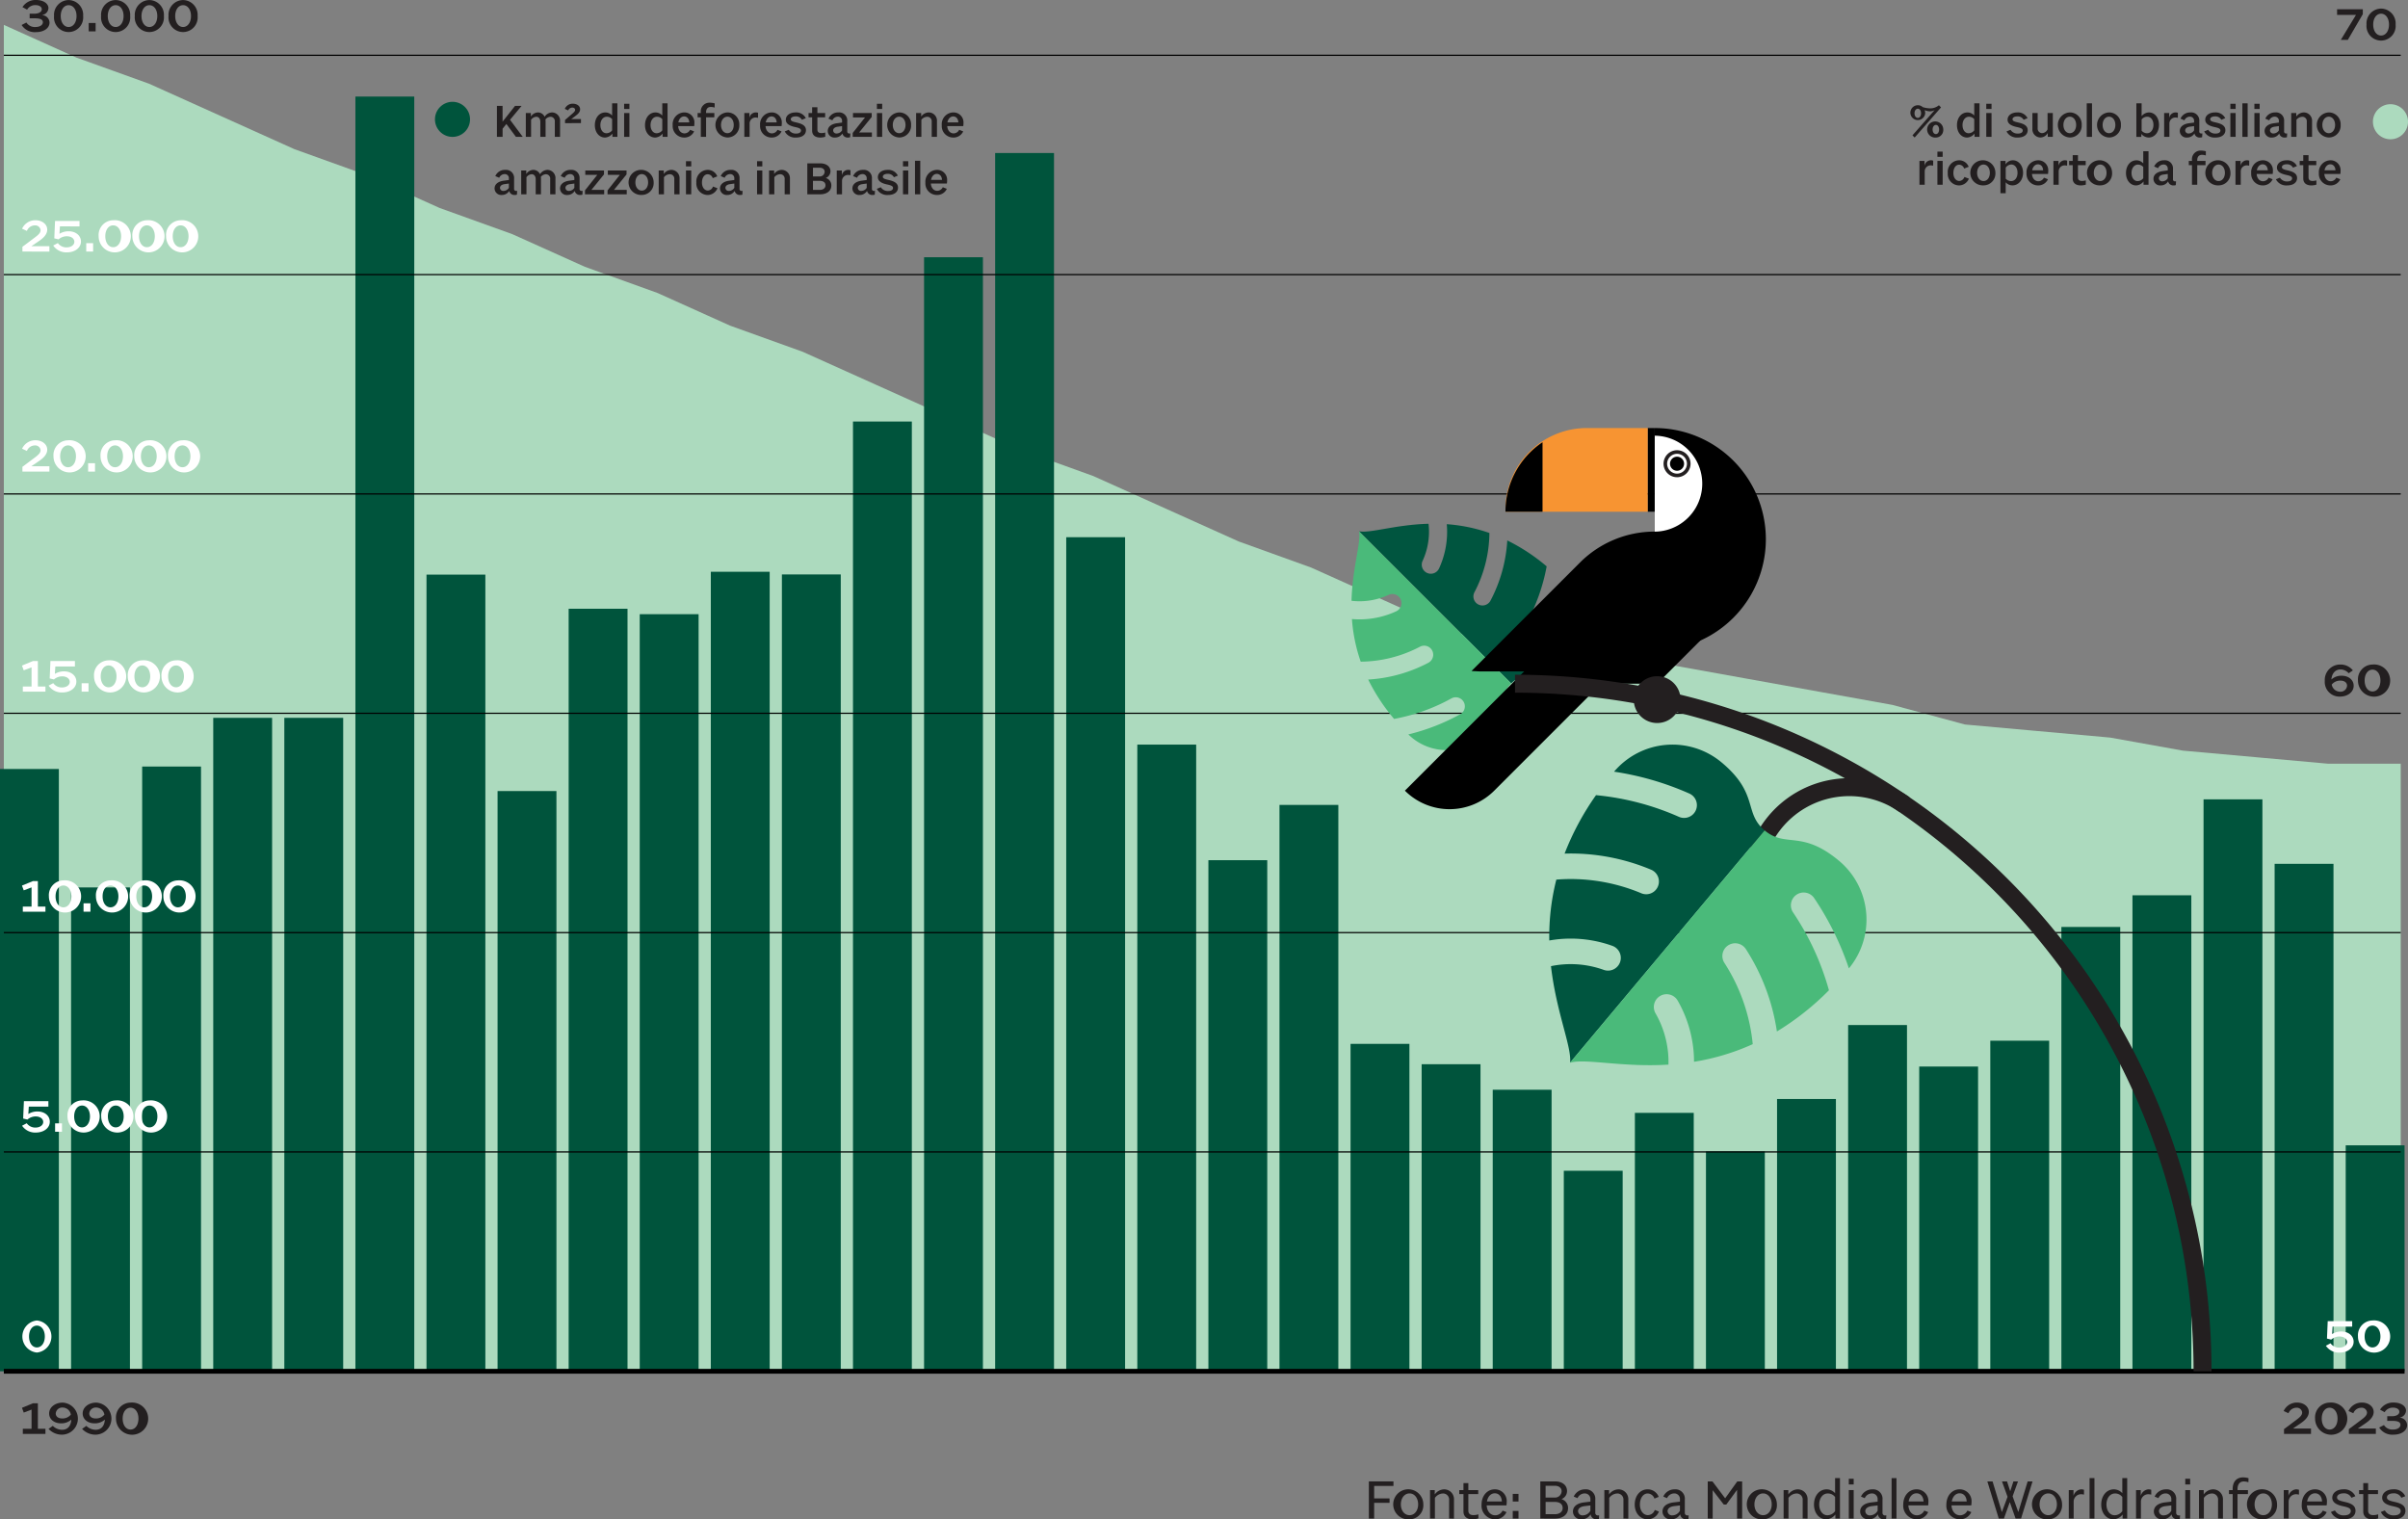 <svg xmlns="http://www.w3.org/2000/svg" xmlns:xlink="http://www.w3.org/1999/xlink" viewBox="0 0 604.408 381.342"><rect x="0" y="0" width="604.408" height="381.342" fill="#808080" stroke="none"/><defs><style>.cls-1,.cls-11,.cls-13,.cls-5,.cls-6{fill:none;}.cls-2{fill:#231f20;}.cls-3{fill:#acdabe;}.cls-4{fill:#00543c;}.cls-5,.cls-6{stroke:#000;}.cls-11,.cls-13,.cls-5,.cls-6{stroke-miterlimit:10;}.cls-5{stroke-width:1.201px;}.cls-6{stroke-width:0.3px;}.cls-7{fill:#fff;}.cls-8{clip-path:url(#clip-path);}.cls-9{fill:#00553f;}.cls-10{fill:#4aba7a;}.cls-11,.cls-13{stroke:#231f20;}.cls-11{stroke-width:0.901px;}.cls-12{fill:#f79432;}.cls-13{stroke-width:4.505px;}</style><clipPath id="clip-path" transform="translate(0 -3.999)"><rect class="cls-1" x="5.037" width="45.152" height="16.59"/></clipPath></defs><title>Risorsa 8</title><g id="Livello_2" data-name="Livello 2"><g id="Livello_1-2" data-name="Livello 1"><path class="cls-2" d="M344.912,381.2v3.951h-1.327v-9.33h6.172v1.14h-4.845v3.129h3.864v1.11Z" transform="translate(0 -3.999)"/><path class="cls-2" d="M353.792,385.342a3.777,3.777,0,1,1,3.461-3.749A3.512,3.512,0,0,1,353.792,385.342Zm0-1.039c1.255,0,2.163-1.153,2.163-2.71,0-1.587-.908-2.755-2.163-2.755s-2.177,1.168-2.177,2.755C351.615,383.15,352.524,384.3,353.792,384.3Z" transform="translate(0 -3.999)"/><path class="cls-2" d="M363.726,385.154v-4.643a1.521,1.521,0,0,0-1.529-1.658,2.589,2.589,0,0,0-2.033,1.11v5.191h-1.225V378h1.182v1.1a2.971,2.971,0,0,1,2.365-1.283,2.465,2.465,0,0,1,2.465,2.61v4.729Z" transform="translate(0 -3.999)"/><path class="cls-2" d="M369.608,385.342c-1.428,0-2.279-.722-2.279-1.976v-4.355h-1.052V378h1.052v-1.745h1.226V378h2.48v1.009h-2.48v4.153c0,.678.36,1.125,1.269,1.125a3.941,3.941,0,0,0,1.254-.2v1.024A5,5,0,0,1,369.608,385.342Z" transform="translate(0 -3.999)"/><path class="cls-2" d="M375.23,385.342a3.42,3.42,0,0,1-3.36-3.707c0-2.206,1.413-3.82,3.317-3.82a2.951,2.951,0,0,1,3,3.129,4.994,4.994,0,0,1-.072.894h-4.96c.086,1.5.951,2.494,2.148,2.494a2.07,2.07,0,0,0,1.846-1.182l.98.375A3.087,3.087,0,0,1,375.23,385.342Zm-2-4.485h3.734c-.043-1.24-.749-2.048-1.759-2.048S373.442,379.617,373.226,380.857Z" transform="translate(0 -3.999)"/><path class="cls-2" d="M379.7,380.871v-1.917h1.442v1.917Zm0,4.283v-1.918h1.442v1.918Z" transform="translate(0 -3.999)"/><path class="cls-2" d="M386.618,385.154v-9.33h3.706c1.831,0,3,.967,3,2.409a2.144,2.144,0,0,1-1.4,2.033,2.3,2.3,0,0,1,1.658,2.292c0,1.558-1.283,2.6-3.259,2.6Zm1.327-5.277h2.278a1.651,1.651,0,0,0,1.745-1.6c0-.807-.678-1.355-1.687-1.355h-2.336Zm2.336,4.181c1.168,0,1.946-.62,1.946-1.528,0-1.1-.85-1.558-2-1.558h-2.278v3.086Z" transform="translate(0 -3.999)"/><path class="cls-2" d="M400.762,385.342a1.436,1.436,0,0,1-1.514-1.255,2.566,2.566,0,0,1-2.264,1.255,1.994,1.994,0,0,1-2.178-1.947c0-1.327,1.125-2.091,2.711-2.293l1.673-.2v-.562a1.4,1.4,0,0,0-1.456-1.5,1.97,1.97,0,0,0-1.774,1.183l-.951-.389a3.086,3.086,0,0,1,2.84-1.817,2.358,2.358,0,0,1,2.567,2.566v3.288a.625.625,0,0,0,.649.692,2.441,2.441,0,0,0,.317-.029l-.058.937A2.181,2.181,0,0,1,400.762,385.342Zm-1.572-2.178v-1.312l-1.456.173c-.952.115-1.644.548-1.644,1.283a1.1,1.1,0,0,0,1.226,1.038A2.176,2.176,0,0,0,399.19,383.164Z" transform="translate(0 -3.999)"/><path class="cls-2" d="M407.48,385.154v-4.643a1.521,1.521,0,0,0-1.529-1.658,2.587,2.587,0,0,0-2.033,1.11v5.191h-1.225V378h1.182v1.1a2.971,2.971,0,0,1,2.365-1.283,2.465,2.465,0,0,1,2.465,2.61v4.729Z" transform="translate(0 -3.999)"/><path class="cls-2" d="M413.592,385.342c-1.9,0-3.273-1.558-3.273-3.707,0-2.22,1.356-3.82,3.23-3.82a2.943,2.943,0,0,1,2.783,1.888l-1.067.433a1.838,1.838,0,0,0-1.687-1.283c-1.139,0-1.961,1.168-1.961,2.782,0,1.543.85,2.654,2.018,2.654a1.877,1.877,0,0,0,1.716-1.3l1.038.4A3.01,3.01,0,0,1,413.592,385.342Z" transform="translate(0 -3.999)"/><path class="cls-2" d="M423.238,385.342a1.437,1.437,0,0,1-1.515-1.255,2.564,2.564,0,0,1-2.264,1.255,1.993,1.993,0,0,1-2.177-1.947c0-1.327,1.125-2.091,2.711-2.293l1.673-.2v-.562a1.4,1.4,0,0,0-1.457-1.5,1.968,1.968,0,0,0-1.773,1.183l-.952-.389a3.087,3.087,0,0,1,2.84-1.817,2.357,2.357,0,0,1,2.567,2.566v3.288a.625.625,0,0,0,.649.692,2.41,2.41,0,0,0,.317-.029l-.057.937A2.181,2.181,0,0,1,423.238,385.342Zm-1.572-2.178v-1.312l-1.457.173c-.951.115-1.644.548-1.644,1.283a1.1,1.1,0,0,0,1.226,1.038A2.177,2.177,0,0,0,421.666,383.164Z" transform="translate(0 -3.999)"/><path class="cls-2" d="M428.642,385.154v-9.33h1.182l3.187,4.24,3.043-4.24h1.226v9.33H436v-7.21l-2.7,3.691h-.635l-2.783-3.6v7.123Z" transform="translate(0 -3.999)"/><path class="cls-2" d="M442.54,385.342A3.777,3.777,0,1,1,446,381.593,3.512,3.512,0,0,1,442.54,385.342Zm0-1.039c1.255,0,2.163-1.153,2.163-2.71,0-1.587-.908-2.755-2.163-2.755s-2.177,1.168-2.177,2.755C440.363,383.15,441.272,384.3,442.54,384.3Z" transform="translate(0 -3.999)"/><path class="cls-2" d="M452.473,385.154v-4.643a1.521,1.521,0,0,0-1.528-1.658,2.586,2.586,0,0,0-2.033,1.11v5.191h-1.226V378h1.182v1.1a2.973,2.973,0,0,1,2.366-1.283,2.465,2.465,0,0,1,2.465,2.61v4.729Z" transform="translate(0 -3.999)"/><path class="cls-2" d="M460.676,385.154V384.13a3.062,3.062,0,0,1-2.278,1.212c-1.787,0-3.085-1.558-3.085-3.707,0-2.22,1.341-3.82,3.186-3.82a2.9,2.9,0,0,1,2.106.966V375h1.225v10.151Zm-.071-1.874v-3.533a2.237,2.237,0,0,0-1.846-.894c-1.24,0-2.134,1.168-2.134,2.768,0,1.557.85,2.7,2.048,2.7A2.415,2.415,0,0,0,460.605,383.28Z" transform="translate(0 -3.999)"/><path class="cls-2" d="M465.275,376.589h-1.226v-1.428h1.226Zm0,8.565h-1.226V378h1.226Z" transform="translate(0 -3.999)"/><path class="cls-2" d="M472.859,385.342a1.437,1.437,0,0,1-1.515-1.255,2.564,2.564,0,0,1-2.264,1.255A1.993,1.993,0,0,1,466.9,383.4c0-1.327,1.125-2.091,2.711-2.293l1.673-.2v-.562a1.4,1.4,0,0,0-1.457-1.5,1.968,1.968,0,0,0-1.773,1.183l-.952-.389a3.088,3.088,0,0,1,2.841-1.817,2.357,2.357,0,0,1,2.566,2.566v3.288a.625.625,0,0,0,.649.692,2.41,2.41,0,0,0,.317-.029l-.057.937A2.181,2.181,0,0,1,472.859,385.342Zm-1.572-2.178v-1.312l-1.457.173c-.951.115-1.644.548-1.644,1.283a1.1,1.1,0,0,0,1.226,1.038A2.177,2.177,0,0,0,471.287,383.164Z" transform="translate(0 -3.999)"/><path class="cls-2" d="M476.015,385.154h-1.226V375h1.226Z" transform="translate(0 -3.999)"/><path class="cls-2" d="M481.076,385.342a3.42,3.42,0,0,1-3.36-3.707c0-2.206,1.413-3.82,3.316-3.82a2.951,2.951,0,0,1,3,3.129,5.006,5.006,0,0,1-.071.894H479c.087,1.5.952,2.494,2.149,2.494a2.07,2.07,0,0,0,1.845-1.182l.981.375A3.088,3.088,0,0,1,481.076,385.342Zm-2-4.485h3.734c-.043-1.24-.75-2.048-1.759-2.048S479.288,379.617,479.072,380.857Z" transform="translate(0 -3.999)"/><path class="cls-2" d="M491.9,385.342a3.42,3.42,0,0,1-3.36-3.707c0-2.206,1.413-3.82,3.316-3.82a2.951,2.951,0,0,1,3,3.129,4.994,4.994,0,0,1-.072.894h-4.96c.086,1.5.952,2.494,2.148,2.494a2.07,2.07,0,0,0,1.846-1.182l.981.375A3.088,3.088,0,0,1,491.9,385.342Zm-2-4.485h3.735c-.043-1.24-.75-2.048-1.759-2.048S490.114,379.617,489.9,380.857Z" transform="translate(0 -3.999)"/><path class="cls-2" d="M501.691,385.154l-2.869-9.33h1.312l2.321,7.657h.029l1.413-3.792-1.4-3.865h1.268l.765,2.38h.072l.764-2.38h1.154l-1.356,3.735,1.413,3.922h.029l2.336-7.657h1.226l-2.884,9.33h-1.37l-1.428-4.052h-.057l-1.442,4.052Z" transform="translate(0 -3.999)"/><path class="cls-2" d="M514.118,385.342a3.777,3.777,0,1,1,3.461-3.749A3.512,3.512,0,0,1,514.118,385.342Zm0-1.039c1.255,0,2.163-1.153,2.163-2.71,0-1.587-.908-2.755-2.163-2.755s-2.177,1.168-2.177,2.755C511.941,383.15,512.849,384.3,514.118,384.3Z" transform="translate(0 -3.999)"/><path class="cls-2" d="M519.264,385.154V378h1.183v1.456a2.207,2.207,0,0,1,1.9-1.643,2.536,2.536,0,0,1,.736.115v1.211a3.393,3.393,0,0,0-.794-.1,1.869,1.869,0,0,0-1.8,1.846v4.268Z" transform="translate(0 -3.999)"/><path class="cls-2" d="M525.709,385.154h-1.226V375h1.226Z" transform="translate(0 -3.999)"/><path class="cls-2" d="M532.773,385.154V384.13a3.062,3.062,0,0,1-2.278,1.212c-1.788,0-3.086-1.558-3.086-3.707,0-2.22,1.341-3.82,3.187-3.82a2.893,2.893,0,0,1,2.105.966V375h1.226v10.151Zm-.072-1.874v-3.533a2.235,2.235,0,0,0-1.845-.894c-1.241,0-2.135,1.168-2.135,2.768,0,1.557.851,2.7,2.048,2.7A2.412,2.412,0,0,0,532.7,383.28Z" transform="translate(0 -3.999)"/><path class="cls-2" d="M536.146,385.154V378h1.182v1.456a2.209,2.209,0,0,1,1.9-1.643,2.523,2.523,0,0,1,.735.115v1.211a3.384,3.384,0,0,0-.793-.1,1.869,1.869,0,0,0-1.8,1.846v4.268Z" transform="translate(0 -3.999)"/><path class="cls-2" d="M546.571,385.342a1.437,1.437,0,0,1-1.515-1.255,2.564,2.564,0,0,1-2.264,1.255,1.993,1.993,0,0,1-2.177-1.947c0-1.327,1.125-2.091,2.711-2.293l1.673-.2v-.562a1.4,1.4,0,0,0-1.457-1.5,1.968,1.968,0,0,0-1.773,1.183l-.952-.389a3.087,3.087,0,0,1,2.84-1.817,2.357,2.357,0,0,1,2.567,2.566v3.288a.625.625,0,0,0,.649.692,2.41,2.41,0,0,0,.317-.029l-.057.937A2.181,2.181,0,0,1,546.571,385.342ZM545,383.164v-1.312l-1.457.173c-.951.115-1.644.548-1.644,1.283a1.1,1.1,0,0,0,1.226,1.038A2.177,2.177,0,0,0,545,383.164Z" transform="translate(0 -3.999)"/><path class="cls-2" d="M549.727,376.589H548.5v-1.428h1.226Zm0,8.565H548.5V378h1.226Z" transform="translate(0 -3.999)"/><path class="cls-2" d="M556.734,385.154v-4.643a1.521,1.521,0,0,0-1.529-1.658,2.587,2.587,0,0,0-2.033,1.11v5.191h-1.225V378h1.182v1.1a2.971,2.971,0,0,1,2.365-1.283,2.465,2.465,0,0,1,2.465,2.61v4.729Z" transform="translate(0 -3.999)"/><path class="cls-2" d="M561.62,379.011v6.143H560.4v-6.143h-.923V378h.923v-.274c0-1.831,1-2.913,2.638-2.913a5.353,5.353,0,0,1,1.342.2l-.029,1.024a3.442,3.442,0,0,0-1.183-.2c-.951,0-1.543.692-1.543,1.875V378h2.61v1.009Z" transform="translate(0 -3.999)"/><path class="cls-2" d="M568.079,385.342a3.777,3.777,0,1,1,3.461-3.749A3.512,3.512,0,0,1,568.079,385.342Zm0-1.039c1.255,0,2.163-1.153,2.163-2.71,0-1.587-.908-2.755-2.163-2.755s-2.177,1.168-2.177,2.755C565.9,383.15,566.81,384.3,568.079,384.3Z" transform="translate(0 -3.999)"/><path class="cls-2" d="M573.225,385.154V378h1.182v1.456a2.209,2.209,0,0,1,1.9-1.643,2.536,2.536,0,0,1,.736.115v1.211a3.4,3.4,0,0,0-.794-.1,1.869,1.869,0,0,0-1.8,1.846v4.268Z" transform="translate(0 -3.999)"/><path class="cls-2" d="M581.1,385.342a3.42,3.42,0,0,1-3.359-3.707c0-2.206,1.413-3.82,3.316-3.82a2.951,2.951,0,0,1,3,3.129,4.994,4.994,0,0,1-.072.894h-4.96c.086,1.5.951,2.494,2.148,2.494a2.07,2.07,0,0,0,1.846-1.182l.98.375A3.086,3.086,0,0,1,581.1,385.342Zm-2-4.485h3.734c-.043-1.24-.749-2.048-1.759-2.048S579.309,379.617,579.093,380.857Z" transform="translate(0 -3.999)"/><path class="cls-2" d="M588.334,385.342a3.328,3.328,0,0,1-3.273-1.846l1.01-.389a2.434,2.434,0,0,0,2.321,1.239c1.053,0,1.659-.446,1.659-1.1,0-.678-.678-.923-1.9-1.183-1.586-.331-2.754-.908-2.754-2.148,0-1.211,1.154-2.105,2.841-2.105a3.039,3.039,0,0,1,2.956,1.73l-.981.389a2.03,2.03,0,0,0-1.99-1.11c-.952,0-1.629.418-1.629,1.023,0,.635.692.851,1.9,1.125,1.615.347,2.74.894,2.74,2.221C591.233,384.462,590.151,385.342,588.334,385.342Z" transform="translate(0 -3.999)"/><path class="cls-2" d="M595.456,385.342c-1.427,0-2.278-.722-2.278-1.976v-4.355h-1.053V378h1.053v-1.745H594.4V378h2.48v1.009H594.4v4.153c0,.678.36,1.125,1.269,1.125a3.951,3.951,0,0,0,1.254-.2v1.024A5,5,0,0,1,595.456,385.342Z" transform="translate(0 -3.999)"/><path class="cls-2" d="M600.862,385.342a3.328,3.328,0,0,1-3.273-1.846l1.009-.389a2.437,2.437,0,0,0,2.322,1.239c1.052,0,1.658-.446,1.658-1.1,0-.678-.677-.923-1.9-1.183-1.586-.331-2.754-.908-2.754-2.148,0-1.211,1.153-2.105,2.84-2.105a3.037,3.037,0,0,1,2.956,1.73l-.98.389a2.03,2.03,0,0,0-1.99-1.11c-.952,0-1.63.418-1.63,1.023,0,.635.693.851,1.9,1.125,1.615.347,2.739.894,2.739,2.221C603.76,384.462,602.679,385.342,600.862,385.342Z" transform="translate(0 -3.999)"/><polygon class="cls-3" points="602.585 191.687 602.585 344.184 0.964 344.184 0.964 6.248 19.189 14.457 37.415 21.014 55.652 29.224 73.879 37.433 92.117 43.99 110.342 52.2 128.581 58.767 146.806 66.966 165.033 73.534 183.27 81.743 201.496 88.301 219.733 96.51 237.96 104.709 256.198 112.918 274.423 119.486 292.65 127.685 310.887 135.894 329.113 142.462 347.35 150.661 365.577 158.87 383.814 162.154 402.04 165.438 420.266 167.069 438.504 170.353 456.729 173.637 474.967 176.921 493.193 181.846 511.431 183.488 529.658 185.13 547.895 188.403 566.12 190.045 584.346 191.687 602.585 191.687"/><rect class="cls-4" y="193.013" width="14.773" height="151.171"/><rect class="cls-4" x="17.842" y="222.741" width="14.773" height="121.443"/><rect class="cls-4" x="35.683" y="192.397" width="14.773" height="151.787"/><rect class="cls-4" x="53.525" y="180.175" width="14.773" height="164.009"/><rect class="cls-4" x="71.366" y="180.175" width="14.773" height="164.009"/><rect class="cls-4" x="89.208" y="24.237" width="14.773" height="319.947"/><rect class="cls-4" x="107.05" y="144.227" width="14.773" height="199.957"/><rect class="cls-4" x="124.891" y="198.551" width="14.773" height="145.633"/><rect class="cls-4" x="142.733" y="152.793" width="14.773" height="191.391"/><rect class="cls-4" x="160.574" y="154.158" width="14.773" height="190.026"/><rect class="cls-4" x="178.416" y="143.511" width="14.773" height="200.673"/><rect class="cls-4" x="196.258" y="144.182" width="14.773" height="200.001"/><rect class="cls-4" x="214.099" y="105.801" width="14.773" height="238.383"/><rect class="cls-4" x="231.941" y="64.567" width="14.773" height="279.617"/><rect class="cls-4" x="249.782" y="38.407" width="14.773" height="305.777"/><rect class="cls-4" x="267.624" y="134.835" width="14.773" height="209.349"/><rect class="cls-4" x="285.466" y="186.891" width="14.773" height="157.292"/><rect class="cls-4" x="303.307" y="215.903" width="14.773" height="128.281"/><rect class="cls-4" x="321.149" y="202.03" width="14.773" height="142.154"/><rect class="cls-4" x="338.99" y="262.004" width="14.773" height="82.18"/><rect class="cls-4" x="356.832" y="267.112" width="14.773" height="77.072"/><rect class="cls-4" x="374.674" y="273.52" width="14.773" height="70.664"/><rect class="cls-4" x="392.515" y="293.856" width="14.773" height="50.328"/><rect class="cls-4" x="410.357" y="279.323" width="14.773" height="64.861"/><rect class="cls-4" x="428.198" y="289.001" width="14.773" height="55.183"/><rect class="cls-4" x="446.04" y="275.843" width="14.773" height="68.341"/><rect class="cls-4" x="463.882" y="257.28" width="14.773" height="86.904"/><rect class="cls-4" x="481.723" y="267.696" width="14.773" height="76.488"/><rect class="cls-4" x="499.565" y="261.211" width="14.773" height="82.973"/><rect class="cls-4" x="517.407" y="232.661" width="14.773" height="111.523"/><rect class="cls-4" x="535.248" y="224.712" width="14.773" height="119.472"/><rect class="cls-4" x="553.09" y="200.632" width="14.773" height="143.552"/><rect class="cls-4" x="570.931" y="216.817" width="14.773" height="127.367"/><rect class="cls-4" x="588.773" y="287.47" width="14.773" height="56.714"/><path class="cls-2" d="M9.508,356.218v6.4h1.9V363.9H5.729V362.62H7.921V357.8l-1.961.75-.447-1.2,2.769-1.139Z" transform="translate(0 -3.999)"/><path class="cls-2" d="M15.749,356.045a4.027,4.027,0,0,1-.115,8.046,4.523,4.523,0,0,1-3.446-1.456l1.067-.75a3.352,3.352,0,0,0,2.321.98c1.428,0,2.235-.98,2.322-2.552a3.765,3.765,0,0,1-2.581.937c-1.745,0-2.985-1.052-2.985-2.48C12.332,357.213,13.846,356.045,15.749,356.045Zm2.033,3.013a2.106,2.106,0,0,0-2.033-1.773,1.632,1.632,0,0,0-1.759,1.485c0,.721.577,1.255,1.644,1.255A2.7,2.7,0,0,0,17.782,359.058Z" transform="translate(0 -3.999)"/><path class="cls-2" d="M24.169,356.045a4.027,4.027,0,0,1-.116,8.046,4.526,4.526,0,0,1-3.446-1.456l1.067-.75a3.355,3.355,0,0,0,2.322.98c1.428,0,2.235-.98,2.321-2.552a3.763,3.763,0,0,1-2.581.937c-1.745,0-2.985-1.052-2.985-2.48C20.751,357.213,22.265,356.045,24.169,356.045Zm2.033,3.013a2.107,2.107,0,0,0-2.033-1.773,1.633,1.633,0,0,0-1.76,1.485c0,.721.578,1.255,1.644,1.255A2.7,2.7,0,0,0,26.2,359.058Z" transform="translate(0 -3.999)"/><path class="cls-2" d="M32.761,356.045a4.042,4.042,0,1,1-3.648,4.008A3.711,3.711,0,0,1,32.761,356.045Zm0,6.763c1.168,0,1.99-1.139,1.99-2.755,0-1.585-.822-2.725-1.99-2.725s-1.975,1.14-1.975,2.725C30.786,361.669,31.608,362.808,32.761,362.808Z" transform="translate(0 -3.999)"/><path class="cls-2" d="M573.286,363.9v-1.2l3.144-2.351c.778-.591,1.413-1.11,1.413-1.817a1.332,1.332,0,0,0-1.457-1.2,2.156,2.156,0,0,0-1.975,1.384l-1.211-.562a3.642,3.642,0,0,1,3.374-2.12c1.643,0,2.941,1,2.941,2.35,0,1.327-1.182,2.264-2.133,2.913l-1.861,1.255h4.542V363.9Z" transform="translate(0 -3.999)"/><path class="cls-2" d="M584.734,356.045a4.042,4.042,0,1,1-3.648,4.008A3.711,3.711,0,0,1,584.734,356.045Zm0,6.763c1.168,0,1.99-1.139,1.99-2.755,0-1.585-.822-2.725-1.99-2.725s-1.975,1.14-1.975,2.725C582.759,361.669,583.58,362.808,584.734,362.808Z" transform="translate(0 -3.999)"/><path class="cls-2" d="M589.563,363.9v-1.2l3.143-2.351c.779-.591,1.413-1.11,1.413-1.817a1.331,1.331,0,0,0-1.456-1.2,2.157,2.157,0,0,0-1.976,1.384l-1.211-.562a3.642,3.642,0,0,1,3.374-2.12c1.644,0,2.942,1,2.942,2.35,0,1.327-1.182,2.264-2.134,2.913l-1.86,1.255h4.542V363.9Z" transform="translate(0 -3.999)"/><path class="cls-2" d="M600.779,364.091a3.883,3.883,0,0,1-3.605-1.788l1.2-.62a2.5,2.5,0,0,0,2.278,1.125c1.11,0,1.86-.5,1.86-1.2,0-.663-.634-.981-2.047-.981h-1.269v-1.168h1.226c1.067,0,1.817-.447,1.817-1.11,0-.634-.664-1.038-1.587-1.038a2.359,2.359,0,0,0-2.105,1.139l-1.154-.634a3.84,3.84,0,0,1,3.432-1.788c1.8,0,3.086.879,3.086,2.047a1.859,1.859,0,0,1-1.528,1.716v.043a1.92,1.92,0,0,1,1.8,1.846C604.182,363.082,602.783,364.091,600.779,364.091Z" transform="translate(0 -3.999)"/><line class="cls-5" x1="0.964" y1="344.181" x2="603.546" y2="344.181"/><line class="cls-6" x1="0.964" y1="289.13" x2="602.583" y2="289.13"/><line class="cls-6" x1="0.964" y1="234.079" x2="602.583" y2="234.079"/><line class="cls-6" x1="0.964" y1="179.029" x2="602.583" y2="179.029"/><line class="cls-6" x1="0.964" y1="123.978" x2="602.583" y2="123.978"/><line class="cls-6" x1="0.964" y1="68.927" x2="602.583" y2="68.927"/><line class="cls-6" x1="0.964" y1="13.876" x2="602.583" y2="13.876"/><path class="cls-7" d="M9.261,335.432a4.043,4.043,0,0,1,0,8.047,4.043,4.043,0,0,1,0-8.047Zm0,6.764c1.168,0,1.99-1.14,1.99-2.755,0-1.586-.822-2.725-1.99-2.725s-1.976,1.139-1.976,2.725C7.285,341.056,8.107,342.2,9.261,342.2Z" transform="translate(0 -3.999)"/><path class="cls-7" d="M9,288.262a3.948,3.948,0,0,1-3.46-1.715l1.168-.62a2.607,2.607,0,0,0,2.206,1.081c1.124,0,1.932-.6,1.932-1.4s-.779-1.385-1.875-1.385a3.135,3.135,0,0,0-2.09.779l-1.067-.26L6,280.375h6.143v1.37H7.228l-.116,1.86A4.317,4.317,0,0,1,9.4,282.97c1.788,0,3.1,1.068,3.1,2.582C12.505,287.109,11.006,288.262,9,288.262Z" transform="translate(0 -3.999)"/><path class="cls-7" d="M13.83,288.061v-2.106h1.73v2.106Z" transform="translate(0 -3.999)"/><path class="cls-7" d="M20.592,280.2a4.042,4.042,0,1,1-3.648,4.009A3.712,3.712,0,0,1,20.592,280.2Zm0,6.763c1.168,0,1.99-1.139,1.99-2.754,0-1.586-.822-2.725-1.99-2.725s-1.976,1.139-1.976,2.725C18.616,285.826,19.438,286.965,20.592,286.965Z" transform="translate(0 -3.999)"/><path class="cls-7" d="M29.054,280.2a4.042,4.042,0,1,1-3.648,4.009A3.712,3.712,0,0,1,29.054,280.2Zm0,6.763c1.168,0,1.99-1.139,1.99-2.754,0-1.586-.822-2.725-1.99-2.725-1.153,0-1.975,1.139-1.975,2.725C27.079,285.826,27.9,286.965,29.054,286.965Z" transform="translate(0 -3.999)"/><path class="cls-7" d="M37.517,280.2a4.042,4.042,0,1,1-3.648,4.009A3.712,3.712,0,0,1,37.517,280.2Zm0,6.763c1.168,0,1.99-1.139,1.99-2.754,0-1.586-.822-2.725-1.99-2.725s-1.975,1.139-1.975,2.725C35.542,285.826,36.363,286.965,37.517,286.965Z" transform="translate(0 -3.999)"/><path class="cls-7" d="M9.506,225.145v6.4h1.9v1.283H5.728v-1.283H7.92v-4.816l-1.961.75-.447-1.2,2.768-1.139Z" transform="translate(0 -3.999)"/><path class="cls-7" d="M15.921,224.971a4.043,4.043,0,1,1-3.648,4.009A3.712,3.712,0,0,1,15.921,224.971Zm0,6.764c1.168,0,1.99-1.14,1.99-2.755,0-1.586-.822-2.725-1.99-2.725s-1.975,1.139-1.975,2.725C13.946,230.6,14.767,231.735,15.921,231.735Z" transform="translate(0 -3.999)"/><path class="cls-7" d="M20.967,232.83v-2.105H22.7v2.105Z" transform="translate(0 -3.999)"/><path class="cls-7" d="M27.728,224.971a4.043,4.043,0,1,1-3.648,4.009A3.712,3.712,0,0,1,27.728,224.971Zm0,6.764c1.168,0,1.99-1.14,1.99-2.755,0-1.586-.822-2.725-1.99-2.725s-1.975,1.139-1.975,2.725C25.753,230.6,26.574,231.735,27.728,231.735Z" transform="translate(0 -3.999)"/><path class="cls-7" d="M36.191,224.971a4.043,4.043,0,1,1-3.649,4.009A3.713,3.713,0,0,1,36.191,224.971Zm0,6.764c1.168,0,1.989-1.14,1.989-2.755,0-1.586-.821-2.725-1.989-2.725s-1.976,1.139-1.976,2.725C34.215,230.6,35.037,231.735,36.191,231.735Z" transform="translate(0 -3.999)"/><path class="cls-7" d="M44.654,224.971a4.043,4.043,0,1,1-3.649,4.009A3.712,3.712,0,0,1,44.654,224.971Zm0,6.764c1.168,0,1.989-1.14,1.989-2.755,0-1.586-.821-2.725-1.989-2.725s-1.976,1.139-1.976,2.725C42.678,230.6,43.5,231.735,44.654,231.735Z" transform="translate(0 -3.999)"/><path class="cls-7" d="M9.506,169.914v6.4h1.9V177.6H5.728v-1.283H7.92V171.5l-1.961.75-.447-1.2,2.768-1.139Z" transform="translate(0 -3.999)"/><path class="cls-7" d="M15.661,177.8a3.949,3.949,0,0,1-3.46-1.716l1.168-.62a2.609,2.609,0,0,0,2.206,1.081c1.124,0,1.932-.6,1.932-1.4s-.779-1.385-1.874-1.385a3.137,3.137,0,0,0-2.091.779l-1.067-.26.187-4.369h6.143v1.37H13.888l-.116,1.86a4.32,4.32,0,0,1,2.293-.634c1.788,0,3.1,1.067,3.1,2.581C19.165,176.648,17.666,177.8,15.661,177.8Z" transform="translate(0 -3.999)"/><path class="cls-7" d="M20.49,177.6v-2.106h1.73V177.6Z" transform="translate(0 -3.999)"/><path class="cls-7" d="M27.253,169.741A4.042,4.042,0,1,1,23.6,173.75,3.712,3.712,0,0,1,27.253,169.741Zm0,6.763c1.168,0,1.989-1.139,1.989-2.754,0-1.586-.821-2.725-1.989-2.725s-1.976,1.139-1.976,2.725C25.277,175.365,26.1,176.5,27.253,176.5Z" transform="translate(0 -3.999)"/><path class="cls-7" d="M35.715,169.741a4.042,4.042,0,1,1-3.648,4.009A3.712,3.712,0,0,1,35.715,169.741Zm0,6.763c1.168,0,1.99-1.139,1.99-2.754,0-1.586-.822-2.725-1.99-2.725s-1.976,1.139-1.976,2.725C33.739,175.365,34.561,176.5,35.715,176.5Z" transform="translate(0 -3.999)"/><path class="cls-7" d="M44.177,169.741a4.042,4.042,0,1,1-3.648,4.009A3.712,3.712,0,0,1,44.177,169.741Zm0,6.763c1.168,0,1.99-1.139,1.99-2.754,0-1.586-.822-2.725-1.99-2.725-1.153,0-1.975,1.139-1.975,2.725C42.2,175.365,43.024,176.5,44.177,176.5Z" transform="translate(0 -3.999)"/><path class="cls-7" d="M5.627,122.369v-1.2l3.144-2.351c.778-.591,1.413-1.11,1.413-1.817a1.333,1.333,0,0,0-1.457-1.2,2.154,2.154,0,0,0-1.975,1.385l-1.211-.562a3.643,3.643,0,0,1,3.374-2.121c1.643,0,2.941,1,2.941,2.351,0,1.327-1.182,2.264-2.134,2.913l-1.86,1.255H12.4v1.34Z" transform="translate(0 -3.999)"/><path class="cls-7" d="M17.075,114.51a4.043,4.043,0,1,1-3.649,4.009A3.712,3.712,0,0,1,17.075,114.51Zm0,6.764c1.168,0,1.99-1.139,1.99-2.755,0-1.586-.822-2.725-1.99-2.725s-1.976,1.139-1.976,2.725C15.1,120.135,15.921,121.274,17.075,121.274Z" transform="translate(0 -3.999)"/><path class="cls-7" d="M22.12,122.369v-2.105h1.73v2.105Z" transform="translate(0 -3.999)"/><path class="cls-7" d="M28.882,114.51a4.043,4.043,0,1,1-3.649,4.009A3.713,3.713,0,0,1,28.882,114.51Zm0,6.764c1.168,0,1.989-1.139,1.989-2.755,0-1.586-.821-2.725-1.989-2.725s-1.976,1.139-1.976,2.725C26.906,120.135,27.728,121.274,28.882,121.274Z" transform="translate(0 -3.999)"/><path class="cls-7" d="M37.344,114.51a4.043,4.043,0,1,1-3.648,4.009A3.712,3.712,0,0,1,37.344,114.51Zm0,6.764c1.168,0,1.99-1.139,1.99-2.755,0-1.586-.822-2.725-1.99-2.725s-1.976,1.139-1.976,2.725C35.368,120.135,36.19,121.274,37.344,121.274Z" transform="translate(0 -3.999)"/><path class="cls-7" d="M45.807,114.51a4.043,4.043,0,1,1-3.649,4.009A3.713,3.713,0,0,1,45.807,114.51Zm0,6.764c1.168,0,1.99-1.139,1.99-2.755,0-1.586-.822-2.725-1.99-2.725s-1.976,1.139-1.976,2.725C43.831,120.135,44.653,121.274,45.807,121.274Z" transform="translate(0 -3.999)"/><path class="cls-7" d="M5.627,67.139v-1.2l3.144-2.35c.778-.591,1.413-1.111,1.413-1.817a1.333,1.333,0,0,0-1.457-1.2,2.155,2.155,0,0,0-1.975,1.384L5.541,61.4a3.642,3.642,0,0,1,3.374-2.12c1.643,0,2.941.995,2.941,2.351,0,1.326-1.182,2.263-2.134,2.912L7.862,65.8H12.4v1.341Z" transform="translate(0 -3.999)"/><path class="cls-7" d="M16.815,67.341a3.95,3.95,0,0,1-3.46-1.716l1.168-.62a2.607,2.607,0,0,0,2.206,1.081c1.124,0,1.932-.605,1.932-1.4,0-.808-.779-1.385-1.875-1.385a3.135,3.135,0,0,0-2.09.779l-1.067-.259.187-4.37h6.143v1.37H15.042l-.116,1.86a4.314,4.314,0,0,1,2.293-.634c1.788,0,3.1,1.067,3.1,2.581C20.319,66.187,18.82,67.341,16.815,67.341Z" transform="translate(0 -3.999)"/><path class="cls-7" d="M21.644,67.139V65.033h1.73v2.106Z" transform="translate(0 -3.999)"/><path class="cls-7" d="M28.406,59.28a4.042,4.042,0,1,1-3.648,4.009A3.712,3.712,0,0,1,28.406,59.28Zm0,6.763c1.168,0,1.99-1.139,1.99-2.754,0-1.586-.822-2.725-1.99-2.725S26.43,61.7,26.43,63.289C26.43,64.9,27.252,66.043,28.406,66.043Z" transform="translate(0 -3.999)"/><path class="cls-7" d="M36.868,59.28a4.042,4.042,0,1,1-3.648,4.009A3.712,3.712,0,0,1,36.868,59.28Zm0,6.763c1.168,0,1.99-1.139,1.99-2.754,0-1.586-.822-2.725-1.99-2.725-1.153,0-1.975,1.139-1.975,2.725C34.893,64.9,35.715,66.043,36.868,66.043Z" transform="translate(0 -3.999)"/><path class="cls-7" d="M45.331,59.28a4.042,4.042,0,1,1-3.649,4.009A3.713,3.713,0,0,1,45.331,59.28Zm0,6.763c1.168,0,1.99-1.139,1.99-2.754,0-1.586-.822-2.725-1.99-2.725s-1.976,1.139-1.976,2.725C43.355,64.9,44.177,66.043,45.331,66.043Z" transform="translate(0 -3.999)"/><g class="cls-8"><path class="cls-2" d="M9.031,12.06a3.884,3.884,0,0,1-3.605-1.788l1.2-.62A2.5,2.5,0,0,0,8.9,10.777c1.11,0,1.86-.5,1.86-1.2,0-.664-.634-.981-2.047-.981H7.445V7.431H8.671c1.067,0,1.817-.447,1.817-1.11,0-.635-.664-1.039-1.587-1.039a2.358,2.358,0,0,0-2.1,1.14L5.642,5.787A3.842,3.842,0,0,1,9.074,4c1.8,0,3.086.88,3.086,2.048a1.86,1.86,0,0,1-1.528,1.716v.043a1.92,1.92,0,0,1,1.8,1.846C12.434,11.051,11.035,12.06,9.031,12.06Z" transform="translate(0 -3.999)"/><path class="cls-2" d="M17.22,4.013a3.712,3.712,0,0,1,3.648,4.009,3.667,3.667,0,1,1-7.3,0A3.712,3.712,0,0,1,17.22,4.013Zm0,6.764c1.168,0,1.99-1.14,1.99-2.755,0-1.586-.822-2.725-1.99-2.725s-1.976,1.139-1.976,2.725C15.244,9.637,16.066,10.777,17.22,10.777Z" transform="translate(0 -3.999)"/><path class="cls-2" d="M22.265,11.872V9.767H24v2.105Z" transform="translate(0 -3.999)"/><path class="cls-2" d="M29.027,4.013a3.713,3.713,0,0,1,3.648,4.009,3.667,3.667,0,1,1-7.3,0A3.713,3.713,0,0,1,29.027,4.013Zm0,6.764c1.168,0,1.989-1.14,1.989-2.755,0-1.586-.821-2.725-1.989-2.725s-1.976,1.139-1.976,2.725C27.051,9.637,27.873,10.777,29.027,10.777Z" transform="translate(0 -3.999)"/><path class="cls-2" d="M37.489,4.013a3.712,3.712,0,0,1,3.648,4.009,3.667,3.667,0,1,1-7.3,0A3.713,3.713,0,0,1,37.489,4.013Zm0,6.764c1.168,0,1.99-1.14,1.99-2.755,0-1.586-.822-2.725-1.99-2.725-1.153,0-1.975,1.139-1.975,2.725C35.514,9.637,36.336,10.777,37.489,10.777Z" transform="translate(0 -3.999)"/><path class="cls-2" d="M45.952,4.013A3.712,3.712,0,0,1,49.6,8.022a3.667,3.667,0,1,1-7.3,0A3.713,3.713,0,0,1,45.952,4.013Zm0,6.764c1.168,0,1.99-1.14,1.99-2.755,0-1.586-.822-2.725-1.99-2.725s-1.976,1.139-1.976,2.725C43.976,9.637,44.8,10.777,45.952,10.777Z" transform="translate(0 -3.999)"/></g><path class="cls-7" d="M587.255,343.492a3.947,3.947,0,0,1-3.46-1.716l1.168-.62a2.605,2.605,0,0,0,2.206,1.082c1.124,0,1.932-.606,1.932-1.4s-.779-1.384-1.875-1.384a3.139,3.139,0,0,0-2.091.778l-1.066-.259.187-4.369H590.4v1.369h-4.917l-.116,1.861a4.308,4.308,0,0,1,2.293-.635c1.788,0,3.1,1.067,3.1,2.581C590.759,342.339,589.259,343.492,587.255,343.492Z" transform="translate(0 -3.999)"/><path class="cls-7" d="M595.5,335.431a4.043,4.043,0,1,1-3.649,4.009A3.713,3.713,0,0,1,595.5,335.431Zm0,6.764c1.168,0,1.989-1.14,1.989-2.755,0-1.586-.821-2.725-1.989-2.725s-1.976,1.139-1.976,2.725C593.526,341.055,594.348,342.2,595.5,342.2Z" transform="translate(0 -3.999)"/><path class="cls-2" d="M587.342,178.839a3.672,3.672,0,0,1-3.821-3.936,3.862,3.862,0,0,1,3.893-4.11,3.925,3.925,0,0,1,3.158,1.471l-1.053.721a2.736,2.736,0,0,0-2.047-.952c-1.341,0-2.177,1.024-2.293,2.509a3.7,3.7,0,0,1,2.567-.937c1.773,0,3.028,1.067,3.028,2.509C590.774,177.7,589.26,178.839,587.342,178.839Zm1.773-2.725c0-.736-.59-1.284-1.687-1.284a2.707,2.707,0,0,0-2.162.995,2.144,2.144,0,0,0,2.076,1.789A1.629,1.629,0,0,0,589.115,176.114Z" transform="translate(0 -3.999)"/><path class="cls-2" d="M595.5,170.793a4.042,4.042,0,1,1-3.649,4.009A3.712,3.712,0,0,1,595.5,170.793Zm0,6.763c1.168,0,1.989-1.139,1.989-2.754,0-1.586-.821-2.726-1.989-2.726s-1.976,1.14-1.976,2.726C593.526,176.417,594.348,177.556,595.5,177.556Z" transform="translate(0 -3.999)"/><path class="cls-2" d="M589.3,14.013h-1.759L591.35,7.74h-4.744V6.327h6.46V7.553Z" transform="translate(0 -3.999)"/><path class="cls-2" d="M597.65,6.154a3.713,3.713,0,0,1,3.648,4.009,3.667,3.667,0,1,1-7.3,0A3.713,3.713,0,0,1,597.65,6.154Zm0,6.763c1.168,0,1.989-1.139,1.989-2.754,0-1.586-.821-2.725-1.989-2.725s-1.976,1.139-1.976,2.725C595.674,11.778,596.5,12.917,597.65,12.917Z" transform="translate(0 -3.999)"/><path class="cls-3" d="M604.408,34.555a4.4,4.4,0,1,1-4.4-4.4,4.4,4.4,0,0,1,4.4,4.4" transform="translate(0 -3.999)"/><path class="cls-2" d="M480.581,38.521l-.552-.552,5.56-6.317a2.887,2.887,0,0,1-1.129.3,3.69,3.69,0,0,1-1.369-.312,2.383,2.383,0,0,1,.132.792,1.862,1.862,0,1,1-1.85-2.017,1.721,1.721,0,0,1,1.225.469,6.5,6.5,0,0,0,1.91.312,3.375,3.375,0,0,0,2.161-.781l.528.54Zm.792-4.936c.469,0,.817-.492.817-1.153s-.348-1.152-.817-1.152-.828.48-.828,1.152S480.893,33.585,481.373,33.585Zm4.54,4.936a2.025,2.025,0,1,1,1.849-2.017A1.882,1.882,0,0,1,485.913,38.521Zm0-.865c.468,0,.8-.492.8-1.152s-.336-1.153-.8-1.153-.829.48-.829,1.153S485.432,37.656,485.913,37.656Z" transform="translate(0 -3.999)"/><path class="cls-2" d="M495.609,38.353v-.829a2.5,2.5,0,0,1-1.85,1c-1.489,0-2.558-1.309-2.558-3.11,0-1.861,1.1-3.194,2.642-3.194a2.3,2.3,0,0,1,1.693.78V29.935h1.322v8.418Zm-.073-1.634V33.9a1.749,1.749,0,0,0-1.344-.6c-.925,0-1.6.877-1.6,2.089s.637,2.054,1.525,2.054A1.812,1.812,0,0,0,495.536,36.719Z" transform="translate(0 -3.999)"/><path class="cls-2" d="M499.875,31.352h-1.321V30.043h1.321Zm0,7h-1.321V32.372h1.321Z" transform="translate(0 -3.999)"/><path class="cls-2" d="M506.458,38.521a2.911,2.911,0,0,1-2.823-1.537l1.009-.409a2.053,2.053,0,0,0,1.862.949c.756,0,1.2-.3,1.2-.768,0-.505-.6-.685-1.562-.889-1.237-.276-2.245-.769-2.245-1.825s1-1.825,2.449-1.825a2.687,2.687,0,0,1,2.571,1.44l-.985.409a1.688,1.688,0,0,0-1.6-.853c-.709,0-1.189.288-1.189.72,0,.469.54.613,1.489.829,1.369.312,2.317.793,2.317,1.91S508.007,38.521,506.458,38.521Z" transform="translate(0 -3.999)"/><path class="cls-2" d="M513.989,38.353V37.38a2.132,2.132,0,0,1-1.873,1.129,2.048,2.048,0,0,1-1.982-2.222V32.372h1.321v3.807a1.131,1.131,0,0,0,1.1,1.237,1.6,1.6,0,0,0,1.381-.948v-4.1h1.321v5.981Z" transform="translate(0 -3.999)"/><path class="cls-2" d="M519.528,38.509a3.149,3.149,0,0,1,0-6.292,2.96,2.96,0,0,1,2.978,3.146A2.961,2.961,0,0,1,519.528,38.509Zm0-1.081c.925,0,1.585-.864,1.585-2.065s-.66-2.078-1.585-2.078-1.609.877-1.609,2.078S518.592,37.428,519.528,37.428Z" transform="translate(0 -3.999)"/><path class="cls-2" d="M525.091,38.353H523.77V29.935h1.321Z" transform="translate(0 -3.999)"/><path class="cls-2" d="M529.367,38.509a3.149,3.149,0,0,1,0-6.292,2.96,2.96,0,0,1,2.978,3.146A2.961,2.961,0,0,1,529.367,38.509Zm0-1.081c.925,0,1.586-.864,1.586-2.065s-.661-2.078-1.586-2.078-1.608.877-1.608,2.078S528.431,37.428,529.367,37.428Z" transform="translate(0 -3.999)"/><path class="cls-2" d="M539.3,38.521a2.534,2.534,0,0,1-1.825-.9v.733h-1.249V29.935h1.321v3.206a2.478,2.478,0,0,1,1.837-.924c1.465,0,2.522,1.308,2.522,3.134S540.815,38.521,539.3,38.521Zm1.213-3.195c0-1.188-.649-2.029-1.549-2.029a1.779,1.779,0,0,0-1.417.685v2.8a1.736,1.736,0,0,0,1.369.66C539.842,37.44,540.515,36.552,540.515,35.326Z" transform="translate(0 -3.999)"/><path class="cls-2" d="M543.2,38.353V32.372h1.272v1.273a1.635,1.635,0,0,1,2.174-1.333l-.012,1.261a2.722,2.722,0,0,0-.637-.083,1.5,1.5,0,0,0-1.477,1.5v3.363Z" transform="translate(0 -3.999)"/><path class="cls-2" d="M552.193,38.521A1.325,1.325,0,0,1,550.8,37.5a2.126,2.126,0,0,1-1.862,1.021,1.668,1.668,0,0,1-1.813-1.633c0-1.093.912-1.753,2.258-1.946l1.333-.18v-.384a1.019,1.019,0,0,0-1.069-1.1,1.51,1.51,0,0,0-1.357.925l-.985-.42a2.6,2.6,0,0,1,2.462-1.561,2.031,2.031,0,0,1,2.257,2.2v2.534a.485.485,0,0,0,.493.552,2.142,2.142,0,0,0,.276-.024l-.06.961A1.887,1.887,0,0,1,552.193,38.521Zm-1.477-1.8V35.651l-1.058.144c-.684.084-1.176.408-1.176.948a.8.8,0,0,0,.888.757A1.612,1.612,0,0,0,550.716,36.719Z" transform="translate(0 -3.999)"/><path class="cls-2" d="M556.074,38.521a2.91,2.91,0,0,1-2.822-1.537l1.008-.409a2.053,2.053,0,0,0,1.862.949c.757,0,1.2-.3,1.2-.768,0-.505-.6-.685-1.562-.889-1.236-.276-2.245-.769-2.245-1.825s1-1.825,2.45-1.825a2.685,2.685,0,0,1,2.57,1.44l-.985.409a1.688,1.688,0,0,0-1.6-.853c-.709,0-1.189.288-1.189.72,0,.469.54.613,1.489.829,1.369.312,2.318.793,2.318,1.91S557.623,38.521,556.074,38.521Z" transform="translate(0 -3.999)"/><path class="cls-2" d="M561.144,31.352h-1.321V30.043h1.321Zm0,7h-1.321V32.372h1.321Z" transform="translate(0 -3.999)"/><path class="cls-2" d="M564.159,38.353h-1.32V29.935h1.32Z" transform="translate(0 -3.999)"/><path class="cls-2" d="M567.175,31.352h-1.321V30.043h1.321Zm0,7h-1.321V32.372h1.321Z" transform="translate(0 -3.999)"/><path class="cls-2" d="M573.481,38.521a1.325,1.325,0,0,1-1.393-1.021,2.126,2.126,0,0,1-1.862,1.021,1.668,1.668,0,0,1-1.813-1.633c0-1.093.912-1.753,2.258-1.946l1.333-.18v-.384a1.019,1.019,0,0,0-1.069-1.1,1.51,1.51,0,0,0-1.357.925l-.985-.42a2.6,2.6,0,0,1,2.462-1.561,2.031,2.031,0,0,1,2.257,2.2v2.534a.485.485,0,0,0,.493.552,2.142,2.142,0,0,0,.276-.024l-.06.961A1.887,1.887,0,0,1,573.481,38.521ZM572,36.719V35.651l-1.057.144c-.685.084-1.177.408-1.177.948a.8.8,0,0,0,.888.757A1.612,1.612,0,0,0,572,36.719Z" transform="translate(0 -3.999)"/><path class="cls-2" d="M579.007,38.353V34.534a1.116,1.116,0,0,0-1.117-1.225,1.949,1.949,0,0,0-1.477.757v4.287h-1.321V32.372h1.273v.877a2.389,2.389,0,0,1,1.922-1.032,2.079,2.079,0,0,1,2.041,2.221v3.915Z" transform="translate(0 -3.999)"/><path class="cls-2" d="M584.522,38.509a3.149,3.149,0,0,1,0-6.292,2.96,2.96,0,0,1,2.978,3.146A2.961,2.961,0,0,1,584.522,38.509Zm0-1.081c.925,0,1.586-.864,1.586-2.065s-.661-2.078-1.586-2.078-1.609.877-1.609,2.078S583.586,37.428,584.522,37.428Z" transform="translate(0 -3.999)"/><path class="cls-2" d="M481.782,50.367V44.386h1.273v1.273a1.635,1.635,0,0,1,2.174-1.333l-.012,1.262a2.669,2.669,0,0,0-.637-.084,1.5,1.5,0,0,0-1.477,1.5v3.362Z" transform="translate(0 -3.999)"/><path class="cls-2" d="M487.609,43.366h-1.321V42.057h1.321Zm0,7h-1.321V44.386h1.321Z" transform="translate(0 -3.999)"/><path class="cls-2" d="M491.693,50.535a2.869,2.869,0,0,1-2.8-3.11,2.9,2.9,0,0,1,2.786-3.194,2.563,2.563,0,0,1,2.462,1.633L493,46.308a1.355,1.355,0,0,0-1.261-.973c-.84,0-1.441.865-1.441,2.078,0,1.165.612,2.005,1.477,2.005a1.408,1.408,0,0,0,1.285-1l1.129.42A2.674,2.674,0,0,1,491.693,50.535Z" transform="translate(0 -3.999)"/><path class="cls-2" d="M497.867,50.523a3.151,3.151,0,1,1,2.978-3.146A2.973,2.973,0,0,1,497.867,50.523Zm0-1.081c.925,0,1.586-.864,1.586-2.065s-.661-2.078-1.586-2.078-1.608.877-1.608,2.078S496.931,49.442,497.867,49.442Z" transform="translate(0 -3.999)"/><path class="cls-2" d="M505.159,50.523a2.217,2.217,0,0,1-1.729-.768v2.75h-1.32V44.386h1.284v.865a2.176,2.176,0,0,1,1.85-1.02c1.4,0,2.545,1.3,2.545,3.122S506.636,50.523,505.159,50.523Zm1.238-3.17c0-1.237-.661-2.066-1.562-2.066a1.8,1.8,0,0,0-1.4.793v2.762a1.907,1.907,0,0,0,1.357.612C505.736,49.454,506.4,48.59,506.4,47.353Z" transform="translate(0 -3.999)"/><path class="cls-2" d="M511.539,50.535a2.884,2.884,0,0,1-2.882-3.086,2.964,2.964,0,0,1,2.87-3.218,2.5,2.5,0,0,1,2.582,2.641,4.538,4.538,0,0,1-.06.793h-4.023c.084,1.105.721,1.825,1.609,1.825a1.571,1.571,0,0,0,1.393-.9l1.009.4A2.653,2.653,0,0,1,511.539,50.535Zm-1.465-3.795h2.75c-.048-.912-.552-1.5-1.3-1.5C510.819,45.239,510.254,45.816,510.074,46.74Z" transform="translate(0 -3.999)"/><path class="cls-2" d="M515.409,50.367V44.386h1.272v1.273a1.635,1.635,0,0,1,2.174-1.333l-.012,1.262a2.661,2.661,0,0,0-.636-.084,1.5,1.5,0,0,0-1.477,1.5v3.362Z" transform="translate(0 -3.999)"/><path class="cls-2" d="M522.3,50.535c-1.321,0-2.054-.636-2.054-1.729V45.455h-.9V44.386h.9V42.933h1.321v1.453h1.946v1.069h-1.946V48.53c0,.552.289.888,1,.888a3.549,3.549,0,0,0,.973-.144v1.069A4.323,4.323,0,0,1,522.3,50.535Z" transform="translate(0 -3.999)"/><path class="cls-2" d="M527.157,50.523a3.151,3.151,0,1,1,2.978-3.146A2.973,2.973,0,0,1,527.157,50.523Zm0-1.081c.925,0,1.586-.864,1.586-2.065s-.661-2.078-1.586-2.078-1.608.877-1.608,2.078S526.221,49.442,527.157,49.442Z" transform="translate(0 -3.999)"/><path class="cls-2" d="M538.029,50.367v-.829a2.5,2.5,0,0,1-1.85,1c-1.488,0-2.557-1.309-2.557-3.11,0-1.862,1.105-3.194,2.642-3.194a2.3,2.3,0,0,1,1.693.78V41.949h1.321v8.418Zm-.072-1.633V45.912a1.753,1.753,0,0,0-1.345-.6c-.925,0-1.6.877-1.6,2.09s.636,2.053,1.525,2.053A1.816,1.816,0,0,0,537.957,48.734Z" transform="translate(0 -3.999)"/><path class="cls-2" d="M545.586,50.535a1.325,1.325,0,0,1-1.393-1.021,2.126,2.126,0,0,1-1.862,1.021,1.668,1.668,0,0,1-1.813-1.633c0-1.093.912-1.753,2.258-1.946l1.333-.18v-.384a1.019,1.019,0,0,0-1.069-1.105,1.51,1.51,0,0,0-1.357.925l-.985-.42a2.6,2.6,0,0,1,2.462-1.561,2.032,2.032,0,0,1,2.257,2.2v2.534a.485.485,0,0,0,.493.552,2.142,2.142,0,0,0,.276-.024l-.06.961A1.887,1.887,0,0,1,545.586,50.535Zm-1.477-1.8V47.665l-1.058.144c-.684.084-1.176.409-1.176.949a.8.8,0,0,0,.888.756A1.614,1.614,0,0,0,544.109,48.734Z" transform="translate(0 -3.999)"/><path class="cls-2" d="M551.509,45.455v4.912h-1.321V45.455h-.8V44.386h.8v-.167a2.172,2.172,0,0,1,2.294-2.426,4.98,4.98,0,0,1,1.189.168l-.012,1.057a3.222,3.222,0,0,0-1-.156c-.709,0-1.153.492-1.153,1.333v.191h2.078v1.069Z" transform="translate(0 -3.999)"/><path class="cls-2" d="M556.867,50.523a3.151,3.151,0,1,1,2.978-3.146A2.973,2.973,0,0,1,556.867,50.523Zm0-1.081c.925,0,1.585-.864,1.585-2.065s-.66-2.078-1.585-2.078-1.609.877-1.609,2.078S555.93,49.442,556.867,49.442Z" transform="translate(0 -3.999)"/><path class="cls-2" d="M561.109,50.367V44.386h1.273v1.273a1.634,1.634,0,0,1,2.173-1.333l-.012,1.262a2.661,2.661,0,0,0-.636-.084,1.5,1.5,0,0,0-1.477,1.5v3.362Z" transform="translate(0 -3.999)"/><path class="cls-2" d="M567.932,50.535a2.884,2.884,0,0,1-2.882-3.086,2.963,2.963,0,0,1,2.87-3.218,2.5,2.5,0,0,1,2.582,2.641,4.538,4.538,0,0,1-.06.793h-4.023c.084,1.105.72,1.825,1.609,1.825a1.572,1.572,0,0,0,1.393-.9l1.008.4A2.652,2.652,0,0,1,567.932,50.535Zm-1.465-3.795h2.75c-.048-.912-.553-1.5-1.3-1.5C567.211,45.239,566.647,45.816,566.467,46.74Z" transform="translate(0 -3.999)"/><path class="cls-2" d="M574.071,50.535A2.91,2.91,0,0,1,571.249,49l1.009-.408a2.052,2.052,0,0,0,1.861.948c.757,0,1.2-.3,1.2-.768,0-.505-.6-.685-1.561-.889-1.237-.276-2.246-.768-2.246-1.825s1-1.825,2.45-1.825a2.684,2.684,0,0,1,2.57,1.441l-.985.408a1.689,1.689,0,0,0-1.6-.853c-.709,0-1.189.288-1.189.721,0,.468.54.612,1.489.828,1.369.313,2.318.793,2.318,1.91S575.62,50.535,574.071,50.535Z" transform="translate(0 -3.999)"/><path class="cls-2" d="M580.174,50.535c-1.321,0-2.054-.636-2.054-1.729V45.455h-.9V44.386h.9V42.933h1.321v1.453h1.946v1.069h-1.946V48.53c0,.552.289.888,1,.888a3.543,3.543,0,0,0,.973-.144v1.069A4.323,4.323,0,0,1,580.174,50.535Z" transform="translate(0 -3.999)"/><path class="cls-2" d="M584.919,50.535a2.884,2.884,0,0,1-2.882-3.086,2.964,2.964,0,0,1,2.87-3.218,2.5,2.5,0,0,1,2.582,2.641,4.538,4.538,0,0,1-.06.793h-4.023c.084,1.105.721,1.825,1.609,1.825a1.571,1.571,0,0,0,1.393-.9l1.009.4A2.653,2.653,0,0,1,584.919,50.535Zm-1.465-3.795h2.75c-.048-.912-.552-1.5-1.3-1.5C584.2,45.239,583.634,45.816,583.454,46.74Z" transform="translate(0 -3.999)"/><path class="cls-4" d="M117.978,33.956a4.4,4.4,0,1,1-4.4-4.4,4.4,4.4,0,0,1,4.4,4.4" transform="translate(0 -3.999)"/><path class="cls-2" d="M124.727,38.353v-7.77h1.417v3.951l3.123-3.951h1.645l-2.894,3.483,3.194,4.287H129.5l-2.4-3.231-.949,1.177v2.054Z" transform="translate(0 -3.999)"/><path class="cls-2" d="M139.261,38.353V34.546a1.1,1.1,0,0,0-1.044-1.237,1.76,1.76,0,0,0-1.31.673,2.807,2.807,0,0,1,.037.456v3.915h-1.322V34.546c0-.744-.42-1.237-1-1.237a1.723,1.723,0,0,0-1.321.757v4.287h-1.321V32.372h1.273v.889a2.178,2.178,0,0,1,1.777-1.044,1.845,1.845,0,0,1,1.669,1.092,2.306,2.306,0,0,1,1.886-1.092,2.057,2.057,0,0,1,1.993,2.221v3.915Z" transform="translate(0 -3.999)"/><path class="cls-2" d="M141.823,34.906v-.792l1.646-1.417c.672-.577.888-.817.888-1.141s-.3-.553-.732-.553a1.147,1.147,0,0,0-1.009.709l-.853-.384a2.135,2.135,0,0,1,2.018-1.3c1.045,0,1.825.576,1.825,1.381,0,.648-.348,1.08-1.249,1.753l-.984.72h2.449v1.021Z" transform="translate(0 -3.999)"/><path class="cls-2" d="M153.715,38.353v-.829a2.5,2.5,0,0,1-1.85,1c-1.488,0-2.557-1.309-2.557-3.11,0-1.861,1.105-3.194,2.642-3.194a2.3,2.3,0,0,1,1.693.78V29.935h1.321v8.418Zm-.072-1.634V33.9a1.75,1.75,0,0,0-1.345-.6c-.925,0-1.6.877-1.6,2.089s.636,2.054,1.525,2.054A1.812,1.812,0,0,0,153.643,36.719Z" transform="translate(0 -3.999)"/><path class="cls-2" d="M157.981,31.352H156.66V30.043h1.321Zm0,7H156.66V32.372h1.321Z" transform="translate(0 -3.999)"/><path class="cls-2" d="M166.305,38.353v-.829a2.5,2.5,0,0,1-1.849,1c-1.489,0-2.558-1.309-2.558-3.11,0-1.861,1.1-3.194,2.642-3.194a2.3,2.3,0,0,1,1.693.78V29.935h1.321v8.418Zm-.072-1.634V33.9a1.75,1.75,0,0,0-1.345-.6c-.924,0-1.6.877-1.6,2.089s.636,2.054,1.525,2.054A1.812,1.812,0,0,0,166.233,36.719Z" transform="translate(0 -3.999)"/><path class="cls-2" d="M171.724,38.521a2.884,2.884,0,0,1-2.882-3.086,2.963,2.963,0,0,1,2.87-3.218,2.5,2.5,0,0,1,2.582,2.641,4.538,4.538,0,0,1-.06.793h-4.023c.084,1.1.721,1.825,1.61,1.825a1.573,1.573,0,0,0,1.393-.9l1.008.4A2.655,2.655,0,0,1,171.724,38.521Zm-1.465-3.8h2.75c-.048-.912-.552-1.5-1.3-1.5C171,33.225,170.439,33.8,170.259,34.726Z" transform="translate(0 -3.999)"/><path class="cls-2" d="M177.227,33.441v4.912h-1.321V33.441H175.1V32.372h.805V32.2a2.171,2.171,0,0,1,2.293-2.425,4.973,4.973,0,0,1,1.189.168L179.377,31a3.192,3.192,0,0,0-1-.157c-.709,0-1.153.493-1.153,1.333v.192H179.3v1.069Z" transform="translate(0 -3.999)"/><path class="cls-2" d="M182.585,38.509a3.149,3.149,0,0,1,0-6.292,2.961,2.961,0,0,1,2.978,3.146A2.962,2.962,0,0,1,182.585,38.509Zm0-1.081c.924,0,1.585-.864,1.585-2.065s-.661-2.078-1.585-2.078-1.609.877-1.609,2.078S181.648,37.428,182.585,37.428Z" transform="translate(0 -3.999)"/><path class="cls-2" d="M186.827,38.353V32.372H188.1v1.273a1.635,1.635,0,0,1,2.174-1.333l-.012,1.261a2.713,2.713,0,0,0-.636-.083,1.5,1.5,0,0,0-1.477,1.5v3.363Z" transform="translate(0 -3.999)"/><path class="cls-2" d="M193.662,38.521a2.884,2.884,0,0,1-2.882-3.086,2.962,2.962,0,0,1,2.87-3.218,2.5,2.5,0,0,1,2.582,2.641,4.538,4.538,0,0,1-.06.793h-4.023c.084,1.1.72,1.825,1.609,1.825a1.572,1.572,0,0,0,1.393-.9l1.008.4A2.653,2.653,0,0,1,193.662,38.521Zm-1.465-3.8h2.75c-.048-.912-.553-1.5-1.3-1.5C192.941,33.225,192.377,33.8,192.2,34.726Z" transform="translate(0 -3.999)"/><path class="cls-2" d="M199.8,38.521a2.91,2.91,0,0,1-2.822-1.537l1.009-.409a2.05,2.05,0,0,0,1.861.949c.757,0,1.2-.3,1.2-.768,0-.505-.6-.685-1.562-.889-1.236-.276-2.245-.769-2.245-1.825s1-1.825,2.45-1.825a2.681,2.681,0,0,1,2.569,1.44l-.984.409a1.688,1.688,0,0,0-1.6-.853c-.709,0-1.189.288-1.189.72,0,.469.54.613,1.489.829,1.369.312,2.318.793,2.318,1.91S201.35,38.521,199.8,38.521Z" transform="translate(0 -3.999)"/><path class="cls-2" d="M205.9,38.521c-1.322,0-2.054-.636-2.054-1.729V33.441h-.9V32.372h.9V30.919h1.321v1.453h1.945v1.069h-1.945v3.074c0,.553.288.889,1,.889a3.541,3.541,0,0,0,.972-.144v1.069A4.31,4.31,0,0,1,205.9,38.521Z" transform="translate(0 -3.999)"/><path class="cls-2" d="M212.835,38.521a1.325,1.325,0,0,1-1.393-1.021,2.126,2.126,0,0,1-1.862,1.021,1.668,1.668,0,0,1-1.813-1.633c0-1.093.912-1.753,2.258-1.946l1.333-.18v-.384a1.019,1.019,0,0,0-1.069-1.1,1.51,1.51,0,0,0-1.357.925l-.985-.42a2.6,2.6,0,0,1,2.462-1.561,2.032,2.032,0,0,1,2.257,2.2v2.534a.485.485,0,0,0,.493.552,2.142,2.142,0,0,0,.276-.024l-.06.961A1.887,1.887,0,0,1,212.835,38.521Zm-1.477-1.8V35.651L210.3,35.8c-.685.084-1.177.408-1.177.948a.8.8,0,0,0,.888.757A1.612,1.612,0,0,0,211.358,36.719Z" transform="translate(0 -3.999)"/><path class="cls-2" d="M214.1,32.372h4.7v.985l-3.159,3.891h3.207v1.105h-4.816v-.985l3.086-3.891H214.1Z" transform="translate(0 -3.999)"/><path class="cls-2" d="M221.426,31.352h-1.321V30.043h1.321Zm0,7h-1.321V32.372h1.321Z" transform="translate(0 -3.999)"/><path class="cls-2" d="M225.7,38.509a3.149,3.149,0,0,1,0-6.292,2.961,2.961,0,0,1,2.978,3.146A2.962,2.962,0,0,1,225.7,38.509Zm0-1.081c.925,0,1.585-.864,1.585-2.065s-.66-2.078-1.585-2.078-1.609.877-1.609,2.078S224.765,37.428,225.7,37.428Z" transform="translate(0 -3.999)"/><path class="cls-2" d="M233.859,38.353V34.534a1.116,1.116,0,0,0-1.117-1.225,1.947,1.947,0,0,0-1.477.757v4.287h-1.321V32.372h1.273v.877a2.389,2.389,0,0,1,1.921-1.032,2.078,2.078,0,0,1,2.041,2.221v3.915Z" transform="translate(0 -3.999)"/><path class="cls-2" d="M239.266,38.521a2.884,2.884,0,0,1-2.882-3.086,2.962,2.962,0,0,1,2.87-3.218,2.5,2.5,0,0,1,2.582,2.641,4.538,4.538,0,0,1-.06.793h-4.023c.084,1.1.72,1.825,1.609,1.825a1.572,1.572,0,0,0,1.393-.9l1.008.4A2.653,2.653,0,0,1,239.266,38.521Zm-1.465-3.8h2.75c-.048-.912-.553-1.5-1.3-1.5C238.545,33.225,237.981,33.8,237.8,34.726Z" transform="translate(0 -3.999)"/><path class="cls-2" d="M129.207,52.937a1.325,1.325,0,0,1-1.393-1.02,2.127,2.127,0,0,1-1.862,1.02,1.668,1.668,0,0,1-1.813-1.633c0-1.092.912-1.753,2.258-1.945l1.333-.181v-.384a1.019,1.019,0,0,0-1.069-1.1,1.51,1.51,0,0,0-1.357.925l-.985-.421a2.6,2.6,0,0,1,2.462-1.561,2.032,2.032,0,0,1,2.257,2.2v2.535a.485.485,0,0,0,.493.552,2.142,2.142,0,0,0,.276-.024l-.06.96A1.853,1.853,0,0,1,129.207,52.937Zm-1.477-1.8V50.067l-1.057.145c-.685.084-1.177.408-1.177.948a.8.8,0,0,0,.888.757A1.612,1.612,0,0,0,127.73,51.136Z" transform="translate(0 -3.999)"/><path class="cls-2" d="M138.1,52.769V48.963a1.1,1.1,0,0,0-1.044-1.237,1.762,1.762,0,0,0-1.309.672,2.808,2.808,0,0,1,.036.456v3.915h-1.321V48.963c0-.745-.42-1.237-1-1.237a1.727,1.727,0,0,0-1.321.756v4.287h-1.32v-5.98h1.273v.888a2.176,2.176,0,0,1,1.776-1.044,1.847,1.847,0,0,1,1.67,1.093,2.3,2.3,0,0,1,1.885-1.093,2.058,2.058,0,0,1,1.994,2.221v3.915Z" transform="translate(0 -3.999)"/><path class="cls-2" d="M145.641,52.937a1.326,1.326,0,0,1-1.393-1.02,2.124,2.124,0,0,1-1.861,1.02,1.669,1.669,0,0,1-1.814-1.633c0-1.092.913-1.753,2.258-1.945l1.333-.181v-.384a1.018,1.018,0,0,0-1.069-1.1,1.512,1.512,0,0,0-1.357.925l-.984-.421a2.6,2.6,0,0,1,2.462-1.561,2.032,2.032,0,0,1,2.257,2.2v2.535a.484.484,0,0,0,.493.552,2.127,2.127,0,0,0,.275-.024l-.06.96A1.853,1.853,0,0,1,145.641,52.937Zm-1.477-1.8V50.067l-1.057.145c-.684.084-1.177.408-1.177.948a.8.8,0,0,0,.889.757A1.609,1.609,0,0,0,144.164,51.136Z" transform="translate(0 -3.999)"/><path class="cls-2" d="M146.905,46.789H151.6v.985l-3.158,3.89h3.206v1.1h-4.815v-.985l3.086-3.89h-3.014Z" transform="translate(0 -3.999)"/><path class="cls-2" d="M152.563,46.789h4.7v.985l-3.159,3.89h3.207v1.1h-4.816v-.985l3.086-3.89h-3.014Z" transform="translate(0 -3.999)"/><path class="cls-2" d="M161.092,52.926a3.151,3.151,0,1,1,2.978-3.147A2.974,2.974,0,0,1,161.092,52.926Zm0-1.082c.924,0,1.585-.864,1.585-2.065s-.661-2.078-1.585-2.078-1.609.877-1.609,2.078S160.155,51.844,161.092,51.844Z" transform="translate(0 -3.999)"/><path class="cls-2" d="M169.248,52.769V48.95a1.115,1.115,0,0,0-1.116-1.224,1.947,1.947,0,0,0-1.477.756v4.287h-1.321v-5.98h1.272v.877a2.389,2.389,0,0,1,1.922-1.033,2.079,2.079,0,0,1,2.041,2.221v3.915Z" transform="translate(0 -3.999)"/><path class="cls-2" d="M173.5,45.768h-1.321V44.459H173.5Zm0,7h-1.321v-5.98H173.5Z" transform="translate(0 -3.999)"/><path class="cls-2" d="M177.587,52.937a2.869,2.869,0,0,1-2.8-3.11,2.9,2.9,0,0,1,2.786-3.194,2.562,2.562,0,0,1,2.462,1.633l-1.141.444a1.353,1.353,0,0,0-1.261-.972c-.84,0-1.44.864-1.44,2.077,0,1.165.612,2.006,1.477,2.006a1.407,1.407,0,0,0,1.284-1l1.129.42A2.672,2.672,0,0,1,177.587,52.937Z" transform="translate(0 -3.999)"/><path class="cls-2" d="M185.791,52.937a1.325,1.325,0,0,1-1.393-1.02,2.125,2.125,0,0,1-1.861,1.02,1.669,1.669,0,0,1-1.814-1.633c0-1.092.913-1.753,2.258-1.945l1.333-.181v-.384a1.018,1.018,0,0,0-1.069-1.1,1.512,1.512,0,0,0-1.357.925l-.984-.421a2.6,2.6,0,0,1,2.461-1.561,2.032,2.032,0,0,1,2.258,2.2v2.535a.484.484,0,0,0,.492.552,2.127,2.127,0,0,0,.276-.024l-.06.96A1.853,1.853,0,0,1,185.791,52.937Zm-1.477-1.8V50.067l-1.057.145c-.685.084-1.177.408-1.177.948a.8.8,0,0,0,.889.757A1.611,1.611,0,0,0,184.314,51.136Z" transform="translate(0 -3.999)"/><path class="cls-2" d="M191.342,45.768h-1.32V44.459h1.32Zm0,7h-1.32v-5.98h1.32Z" transform="translate(0 -3.999)"/><path class="cls-2" d="M196.952,52.769V48.95a1.115,1.115,0,0,0-1.117-1.224,1.949,1.949,0,0,0-1.477.756v4.287h-1.321v-5.98h1.273v.877a2.387,2.387,0,0,1,1.921-1.033,2.079,2.079,0,0,1,2.042,2.221v3.915Z" transform="translate(0 -3.999)"/><path class="cls-2" d="M202.636,52.769V45h3.23c1.561,0,2.582.8,2.582,2.005a1.807,1.807,0,0,1-1.189,1.67,1.9,1.9,0,0,1,1.405,1.921c0,1.3-1.116,2.173-2.81,2.173Zm1.417-4.479H205.7a1.213,1.213,0,0,0,1.285-1.177c0-.6-.48-1.009-1.213-1.009h-1.717Zm1.729,3.374c.841,0,1.417-.468,1.417-1.14,0-.8-.636-1.141-1.489-1.141h-1.657v2.281Z" transform="translate(0 -3.999)"/><path class="cls-2" d="M210.025,52.769v-5.98H211.3v1.273a1.631,1.631,0,0,1,2.173-1.333l-.012,1.261a2.721,2.721,0,0,0-.637-.084,1.5,1.5,0,0,0-1.477,1.5v3.362Z" transform="translate(0 -3.999)"/><path class="cls-2" d="M219.021,52.937a1.325,1.325,0,0,1-1.393-1.02,2.127,2.127,0,0,1-1.862,1.02,1.668,1.668,0,0,1-1.813-1.633c0-1.092.912-1.753,2.258-1.945l1.333-.181v-.384a1.019,1.019,0,0,0-1.069-1.1,1.51,1.51,0,0,0-1.357.925l-.985-.421a2.6,2.6,0,0,1,2.462-1.561,2.032,2.032,0,0,1,2.257,2.2v2.535a.485.485,0,0,0,.493.552,2.142,2.142,0,0,0,.276-.024l-.06.96A1.853,1.853,0,0,1,219.021,52.937Zm-1.477-1.8V50.067l-1.057.145c-.685.084-1.177.408-1.177.948a.8.8,0,0,0,.888.757A1.612,1.612,0,0,0,217.544,51.136Z" transform="translate(0 -3.999)"/><path class="cls-2" d="M222.9,52.937A2.908,2.908,0,0,1,220.08,51.4l1.009-.408a2.052,2.052,0,0,0,1.861.949c.757,0,1.2-.3,1.2-.769,0-.5-.6-.684-1.561-.889-1.237-.276-2.246-.768-2.246-1.825s1-1.825,2.45-1.825a2.684,2.684,0,0,1,2.57,1.441l-.985.408a1.689,1.689,0,0,0-1.6-.852c-.709,0-1.189.288-1.189.72,0,.469.541.613,1.489.828,1.369.313,2.318.793,2.318,1.91S224.451,52.937,222.9,52.937Z" transform="translate(0 -3.999)"/><path class="cls-2" d="M227.972,45.768h-1.32V44.459h1.32Zm0,7h-1.32v-5.98h1.32Z" transform="translate(0 -3.999)"/><path class="cls-2" d="M230.988,52.769h-1.321V44.351h1.321Z" transform="translate(0 -3.999)"/><path class="cls-2" d="M235.156,52.937a2.884,2.884,0,0,1-2.882-3.086,2.964,2.964,0,0,1,2.87-3.218,2.5,2.5,0,0,1,2.582,2.642,4.526,4.526,0,0,1-.06.792h-4.023c.084,1.1.72,1.826,1.609,1.826a1.573,1.573,0,0,0,1.393-.9l1.009.4A2.653,2.653,0,0,1,235.156,52.937Zm-1.465-3.794h2.75c-.048-.913-.553-1.5-1.3-1.5C234.435,47.641,233.871,48.218,233.691,49.143Z" transform="translate(0 -3.999)"/><path class="cls-9" d="M392.042,168.969a13.65,13.65,0,0,0,.055-19.247,52.069,52.069,0,0,1-5.068,13.035,2.267,2.267,0,0,1-3.169.814h0a2.284,2.284,0,0,1-.786-3.06,47.523,47.523,0,0,0,5.138-14.361,48.166,48.166,0,0,0-9.883-6.5,37.033,37.033,0,0,1-4.212,15.1,2.28,2.28,0,0,1-3.209.881h0a2.268,2.268,0,0,1-.821-2.99,32.49,32.49,0,0,0,3.754-14.867,41.183,41.183,0,0,0-10.7-2.206c.053.626.085,1.256.085,1.891a21.973,21.973,0,0,1-2.032,9.239,2.275,2.275,0,1,1-4.116-1.941,17.43,17.43,0,0,0,1.6-7.3,17.787,17.787,0,0,0-.116-1.993c-8.279.215-14.63,2.435-17.436,1.883l38.184,38.184c3.493-3.494,6.569-.4,12.736-6.569" transform="translate(0 -3.999)"/><path class="cls-10" d="M372.736,188.274a13.65,13.65,0,0,1-19.247.056,52.034,52.034,0,0,0,13.035-5.069,2.265,2.265,0,0,0,.814-3.168v0a2.284,2.284,0,0,0-3.06-.787,47.5,47.5,0,0,1-14.361,5.139,48.208,48.208,0,0,1-6.5-9.883,37.033,37.033,0,0,0,15.1-4.212,2.281,2.281,0,0,0,.882-3.21v0a2.27,2.27,0,0,0-2.99-.821,32.5,32.5,0,0,1-14.868,3.755,41.183,41.183,0,0,1-2.206-10.7c.626.053,1.256.085,1.891.085a21.988,21.988,0,0,0,9.239-2.032,2.275,2.275,0,1,0-1.941-4.116,17.429,17.429,0,0,1-7.3,1.6,17.787,17.787,0,0,1-1.993-.115c.215-8.28,2.435-14.63,1.883-17.437l38.184,38.185c-3.493,3.493-.4,6.568-6.569,12.735" transform="translate(0 -3.999)"/><polygon points="433.421 154.131 415.946 171.606 384.317 171.606 403.715 152.208 433.421 154.131"/><path d="M352.629,202.451h0l42.292-42.292,11.214,11.215-31.077,31.077a15.857,15.857,0,0,1-22.429,0" transform="translate(0 -3.999)"/><path class="cls-2" d="M415.947,178.225a1.369,1.369,0,1,1-1.369,1.369,1.37,1.37,0,0,1,1.369-1.369m0-4.5a5.874,5.874,0,1,0,5.874,5.874,5.874,5.874,0,0,0-5.874-5.874" transform="translate(0 -3.999)"/><path d="M415.332,111.435v25.991a26.529,26.529,0,0,0-18.757,7.768l-27.226,27.227,2.038.1h31.187a18.041,18.041,0,0,0,12.758-5.284,27.9,27.9,0,1,0,0-55.8" transform="translate(0 -3.999)"/><path class="cls-7" d="M415.332,137.439a12.042,12.042,0,0,0,0-24.083Z" transform="translate(0 -3.999)"/><path class="cls-11" d="M423.876,120.391a2.937,2.937,0,1,1-2.937-2.937A2.937,2.937,0,0,1,423.876,120.391Z" transform="translate(0 -3.999)"/><path d="M422.7,120.391a1.762,1.762,0,1,1-1.762-1.762,1.762,1.762,0,0,1,1.762,1.762" transform="translate(0 -3.999)"/><rect x="413.569" y="107.437" width="1.762" height="20.999"/><path class="cls-12" d="M377.871,132.435h35.7v-21H398.305a20.433,20.433,0,0,0-20.434,20.434Z" transform="translate(0 -3.999)"/><path d="M387.175,114.992a20.978,20.978,0,0,0-9.305,17.442h9.305Z" transform="translate(0 -3.999)"/><path class="cls-13" d="M440.1,227.844a24.152,24.152,0,0,1,37.882-21.928" transform="translate(0 -3.999)"/><path class="cls-9" d="M432.139,195.378a19.223,19.223,0,0,0-27.007,2.306,73.345,73.345,0,0,1,18.914,5.5,3.191,3.191,0,0,1,1.534,4.344v0a3.216,3.216,0,0,1-4.195,1.482A66.981,66.981,0,0,0,400.6,203.58a67.879,67.879,0,0,0-7.889,14.669,52.14,52.14,0,0,1,21.709,4.038,3.21,3.21,0,0,1,1.634,4.392v0a3.193,3.193,0,0,1-4.093,1.523,45.747,45.747,0,0,0-21.321-3.425,58.031,58.031,0,0,0-1.77,15.279c.871-.151,1.751-.274,2.642-.353a30.957,30.957,0,0,1,13.212,1.706,3.2,3.2,0,1,1-2.212,6.015,24.529,24.529,0,0,0-10.436-1.337,24.856,24.856,0,0,0-2.782.41c1.328,11.587,5.229,20.221,4.8,24.226l48.837-58.294c-5.334-4.468-1.378-9.166-10.793-17.053" transform="translate(0 -3.999)"/><path class="cls-10" d="M461.611,220.068a19.223,19.223,0,0,1,2.461,26.994,73.307,73.307,0,0,0-8.724-17.659,3.192,3.192,0,0,0-4.546-.749l0,0a3.215,3.215,0,0,0-.725,4.389,66.992,66.992,0,0,1,8.987,19.51A67.89,67.89,0,0,1,446,262.893a52.137,52.137,0,0,0-7.78-20.665,3.209,3.209,0,0,0-4.61-.841l0,0a3.194,3.194,0,0,0-.782,4.3,45.752,45.752,0,0,1,7.108,20.39A57.961,57.961,0,0,1,425.2,270.5c0-.884-.036-1.773-.115-2.664a30.959,30.959,0,0,0-4-12.708,3.2,3.2,0,1,0-5.534,3.231A24.539,24.539,0,0,1,418.7,268.4a24.978,24.978,0,0,1,.084,2.811c-11.641.722-20.825-1.605-24.693-.482l48.836-58.3c5.334,4.468,9.265-.249,18.68,7.638" transform="translate(0 -3.999)"/><path class="cls-13" d="M380.264,175.605A172.579,172.579,0,0,1,552.842,348.183" transform="translate(0 -3.999)"/></g></g></svg>